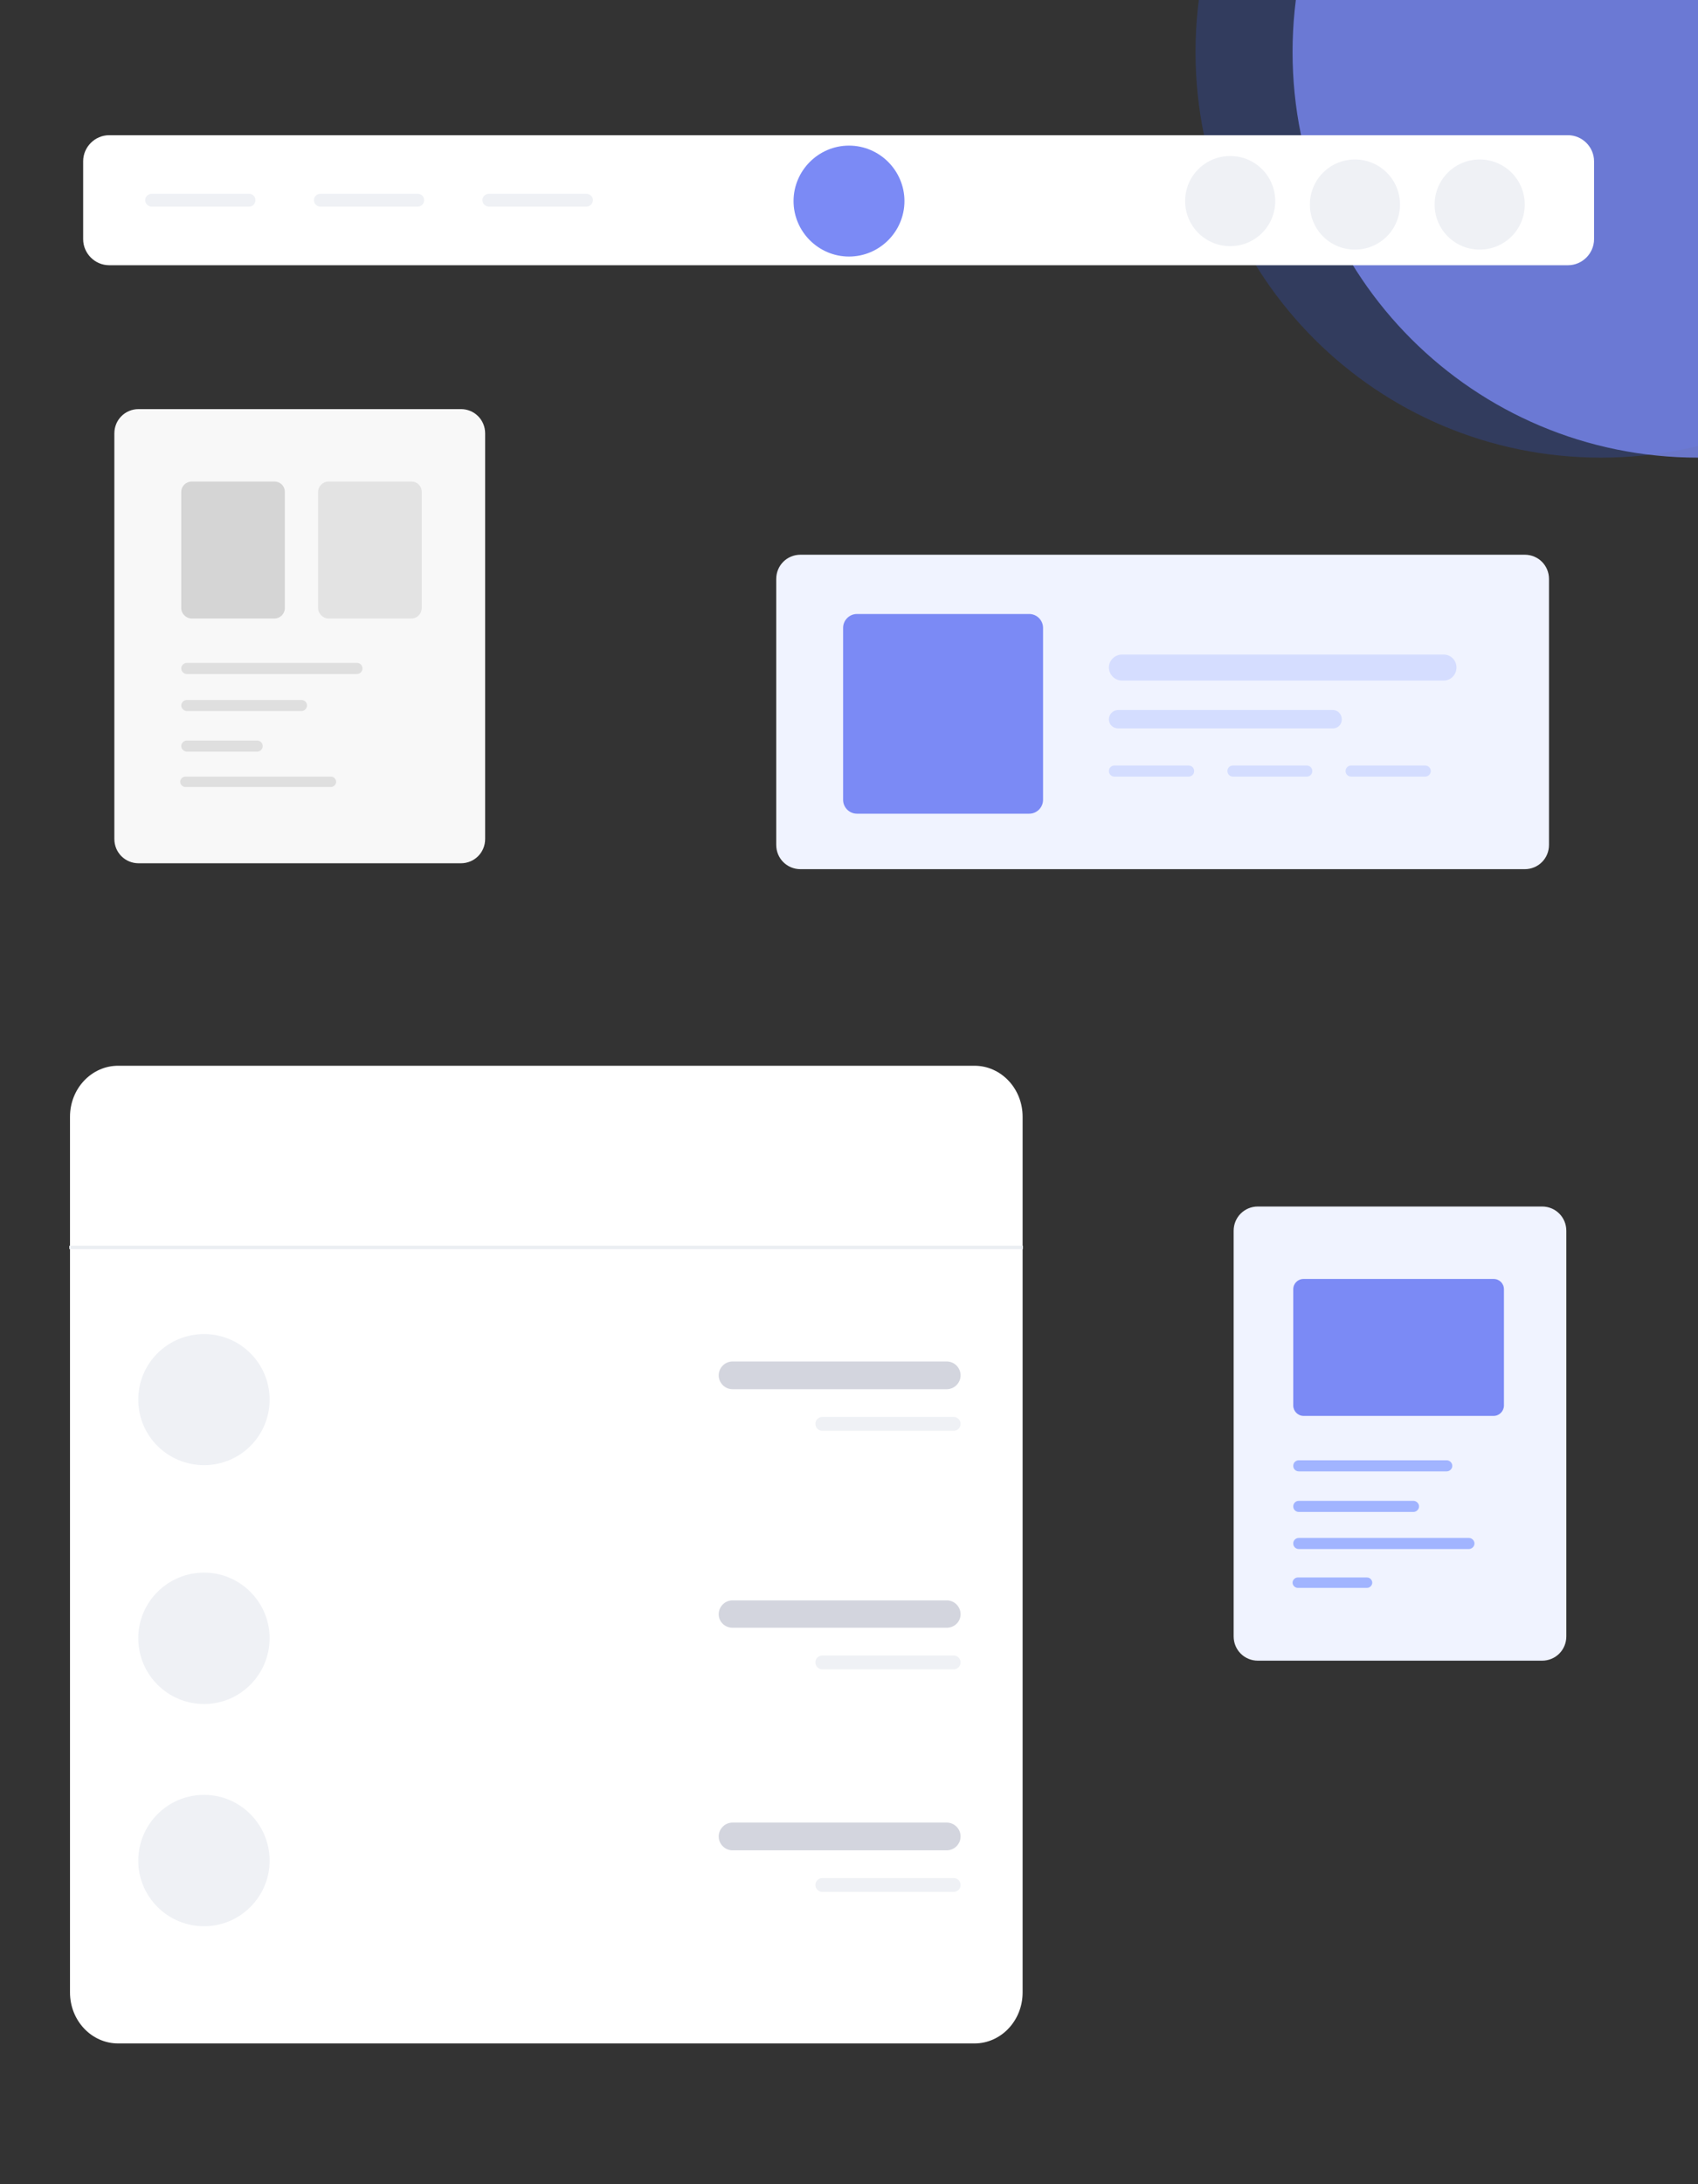 <svg version="1.2" xmlns="http://www.w3.org/2000/svg" viewBox="0 0 490 630" width="490" height="630"><rect x="0" y="0" width="490" height="630" fill="#333333" stroke="none"/><defs><clipPath clipPathUnits="userSpaceOnUse" id="cp1"><path d="m20 0h470v630h-470z"/></clipPath></defs><style>.a{opacity:.27;fill:#3056d3}.b{opacity:.78;fill:#7b8af5}.c{fill:#fff}.d{fill:none;stroke:#ebeef2}.e{fill:#eff1f5}.f{fill:#d3d5de}.g{fill:#7b8af5}.h{fill:#f0f3ff}.i{fill:#d5ddff}.j{fill:#d4ddff}.k{fill:#a1b4ff}.l{fill:#f8f8f8}.m{fill:#dfdfdf}.n{fill:#d5d5d5}.o{fill:#e3e3e3}</style><g clip-path="url(#cp1)"><path fill-rule="evenodd" class="a" d="m462 132c-64.7 0-117-52.3-117-117 0-64.7 52.3-117 117-117 64.7 0 117 52.3 117 117 0 64.7-52.3 117-117 117z"/><path fill-rule="evenodd" class="b" d="m490 132c-64.7 0-117-52.3-117-117 0-64.7 52.3-117 117-117 64.7 0 117 52.3 117 117 0 64.7-52.3 117-117 117z"/></g><path class="c" d="m281.2 307.4h-247.1c-7.7 0-13.9 6.6-13.9 14.7v252.6c0 8.1 6.2 14.7 13.9 14.7h247.1c7.7 0 13.9-6.6 13.9-14.7v-252.6c0-8.1-6.2-14.7-13.9-14.7z"/><path fill-rule="evenodd" class="d" d="m20 359.8h275.2"/><path class="e" d="m58.9 422.6c10.4 0 18.9-8.4 18.9-18.9 0-10.5-8.5-18.9-18.9-18.9-10.5 0-19 8.4-19 18.9 0 10.5 8.5 18.9 19 18.9z"/><path class="f" d="m273.2 392.7h-61.8c-2.2 0-4 1.8-4 4 0 2.2 1.8 4 4 4h61.8c2.2 0 4-1.8 4-4 0-2.2-1.8-4-4-4z"/><path class="e" d="m275.2 408.7h-37.9c-1.1 0-2 0.9-2 2 0 1.1 0.9 2 2 2h37.9c1.1 0 2-0.9 2-2 0-1.1-0.9-2-2-2z"/><path class="e" d="m58.9 491.5c10.4 0 18.9-8.5 18.9-19 0-10.4-8.5-18.9-18.9-18.9-10.5 0-19 8.5-19 18.9 0 10.5 8.5 19 19 19z"/><path class="f" d="m273.2 461.6h-61.8c-2.2 0-4 1.8-4 4 0 2.2 1.8 3.9 4 3.9h61.8c2.2 0 4-1.7 4-3.9 0-2.2-1.8-4-4-4z"/><path class="e" d="m275.2 477.5h-37.9c-1.1 0-2 0.9-2 2 0 1.1 0.9 2 2 2h37.9c1.1 0 2-0.9 2-2 0-1.1-0.9-2-2-2z"/><path class="e" d="m58.9 555.6c10.4 0 18.9-8.5 18.9-18.9 0-10.5-8.5-19-18.9-19-10.5 0-19 8.5-19 19 0 10.4 8.5 18.9 19 18.9z"/><path class="f" d="m273.2 525.7h-61.8c-2.2 0-4 1.8-4 4 0 2.2 1.8 4 4 4h61.8c2.2 0 4-1.8 4-4 0-2.2-1.8-4-4-4z"/><path class="e" d="m275.2 541.7h-37.9c-1.1 0-2 0.9-2 2 0 1.1 0.9 2 2 2h37.9c1.1 0 2-0.9 2-2 0-1.1-0.9-2-2-2z"/><path class="c" d="m452.5 39h-421c-4.1 0-7.5 3.4-7.5 7.5v22.5c0 4.1 3.4 7.5 7.5 7.5h421c4.1 0 7.5-3.4 7.5-7.5v-22.5c0-4.1-3.4-7.5-7.5-7.5z"/><path fill-rule="evenodd" class="g" d="m245 74c-8.8 0-16-7.2-16-16 0-8.8 7.2-16 16-16 8.8 0 16 7.2 16 16 0 8.8-7.2 16-16 16z"/><path class="e" d="m169.2 55.9h-28.1c-1 0-1.9 0.8-1.9 1.8 0 1.1 0.9 1.9 1.9 1.9h28.1c1 0 1.9-0.8 1.9-1.9 0-1-0.9-1.8-1.9-1.8z"/><path class="e" d="m120.5 55.9h-28c-1.1 0-1.9 0.8-1.9 1.8 0 1.1 0.8 1.9 1.9 1.9h28c1.1 0 1.9-0.8 1.9-1.9 0-1-0.8-1.8-1.9-1.8z"/><path class="e" d="m71.9 55.9h-28.1c-1 0-1.9 0.8-1.9 1.8 0 1.1 0.9 1.9 1.9 1.9h28.1c1 0 1.8-0.8 1.8-1.9 0-1-0.8-1.8-1.8-1.8z"/><path fill-rule="evenodd" class="e" d="m391 72c-7.2 0-13-5.8-13-13 0-7.2 5.8-13 13-13 7.2 0 13 5.8 13 13 0 7.2-5.8 13-13 13z"/><path fill-rule="evenodd" class="e" d="m427 72c-7.2 0-13-5.8-13-13 0-7.2 5.8-13 13-13 7.2 0 13 5.8 13 13 0 7.2-5.8 13-13 13z"/><path fill-rule="evenodd" class="e" d="m355 71c-7.2 0-13-5.8-13-13 0-7.2 5.8-13 13-13 7.2 0 13 5.8 13 13 0 7.2-5.8 13-13 13z"/><path class="h" d="m440 160h-209c-3.9 0-7 3.1-7 7v76.7c0 3.9 3.1 7 7 7h209c3.9 0 7-3.1 7-7v-76.7c0-3.9-3.1-7-7-7z"/><path class="g" d="m297 177.1h-49.7c-2.2 0-4 1.8-4 4v49.6c0 2.2 1.8 4 4 4h49.7c2.2 0 4-1.8 4-4v-49.6c0-2.2-1.8-4-4-4z"/><path class="i" d="m416.6 188.8h-92.8c-2.1 0-3.8 1.7-3.8 3.7 0 2.1 1.7 3.8 3.8 3.8h92.8c2.1 0 3.7-1.7 3.7-3.8 0-2-1.6-3.7-3.7-3.7z"/><path class="j" d="m384.6 204.8h-61.9c-1.5 0-2.7 1.2-2.7 2.7 0 1.5 1.2 2.6 2.7 2.6h61.9c1.5 0 2.6-1.1 2.6-2.6 0-1.5-1.1-2.7-2.6-2.7z"/><path class="j" d="m343 220.8h-21.4c-0.9 0-1.6 0.7-1.6 1.6 0 0.9 0.7 1.6 1.6 1.6h21.4c0.9 0 1.6-0.7 1.6-1.6 0-0.9-0.7-1.6-1.6-1.6z"/><path class="j" d="m377.1 220.8h-21.3c-0.9 0-1.6 0.7-1.6 1.6 0 0.9 0.7 1.6 1.6 1.6h21.3c0.9 0 1.6-0.7 1.6-1.6 0-0.9-0.7-1.6-1.6-1.6z"/><path class="j" d="m411.3 220.8h-21.4c-0.9 0-1.6 0.7-1.6 1.6 0 0.9 0.7 1.6 1.6 1.6h21.4c0.8 0 1.6-0.7 1.6-1.6 0-0.9-0.8-1.6-1.6-1.6z"/><path class="h" d="m445 348h-82c-3.9 0-7 3.1-7 7v117c0 3.9 3.1 7 7 7h82c3.9 0 7-3.1 7-7v-117c0-3.9-3.1-7-7-7z"/><path class="g" d="m431 368.9h-54.8c-1.7 0-3 1.3-3 3v33.5c0 1.6 1.3 3 3 3h54.8c1.7 0 3-1.4 3-3v-33.5c0-1.7-1.3-3-3-3z"/><path class="k" d="m423.9 446.8h-49.1c-0.9 0-1.6-0.7-1.6-1.6 0-0.9 0.7-1.6 1.6-1.6h49.1c0.8 0 1.6 0.7 1.6 1.6 0 0.9-0.8 1.6-1.6 1.6z"/><path class="k" d="m394.5 458h-20c-0.8 0-1.5-0.7-1.5-1.5 0-0.8 0.7-1.5 1.5-1.5h20c0.8 0 1.5 0.7 1.5 1.5 0 0.8-0.7 1.5-1.5 1.5z"/><path class="k" d="m407.9 436.1h-33.1c-0.9 0-1.6-0.7-1.6-1.6 0-0.9 0.7-1.6 1.6-1.6h33.1c0.8 0 1.6 0.7 1.6 1.6 0 0.9-0.8 1.6-1.6 1.6z"/><path class="k" d="m417.5 424.4h-42.7c-0.9 0-1.6-0.7-1.6-1.6 0-0.9 0.7-1.6 1.6-1.6h42.7c0.8 0 1.6 0.7 1.6 1.6 0 0.9-0.8 1.6-1.6 1.6z"/><path class="l" d="m133 118h-93c-3.9 0-7 3.1-7 7v117c0 3.9 3.1 7 7 7h93c3.9 0 7-3.1 7-7v-117c0-3.9-3.1-7-7-7z"/><path class="m" d="m103 191.2h-49.1c-0.8 0-1.6 0.7-1.6 1.6 0 0.9 0.8 1.6 1.6 1.6h49.1c0.9 0 1.6-0.7 1.6-1.6 0-0.9-0.7-1.6-1.6-1.6z"/><path class="m" d="m87 201.9h-33.1c-0.8 0-1.6 0.7-1.6 1.6 0 0.8 0.8 1.6 1.6 1.6h33.1c0.9 0 1.6-0.8 1.6-1.6 0-0.9-0.7-1.6-1.6-1.6z"/><path class="m" d="m74.2 213.6h-20.3c-0.8 0-1.6 0.7-1.6 1.6 0 0.9 0.8 1.6 1.6 1.6h20.3c0.9 0 1.6-0.7 1.6-1.6 0-0.9-0.7-1.6-1.6-1.6z"/><path class="m" d="m95.5 224h-42c-0.8 0-1.5 0.7-1.5 1.5 0 0.8 0.7 1.5 1.5 1.5h42c0.8 0 1.5-0.7 1.5-1.5 0-0.8-0.7-1.5-1.5-1.5z"/><path class="n" d="m79.2 138.9h-23.9c-1.6 0-3 1.3-3 3v33.5c0 1.6 1.4 3 3 3h23.9c1.7 0 3-1.4 3-3v-33.5c0-1.7-1.3-3-3-3z"/><path class="o" d="m118.7 138.9h-23.9c-1.6 0-3 1.3-3 3v33.5c0 1.6 1.4 3 3 3h23.9c1.7 0 3-1.4 3-3v-33.5c0-1.7-1.3-3-3-3z"/></svg>